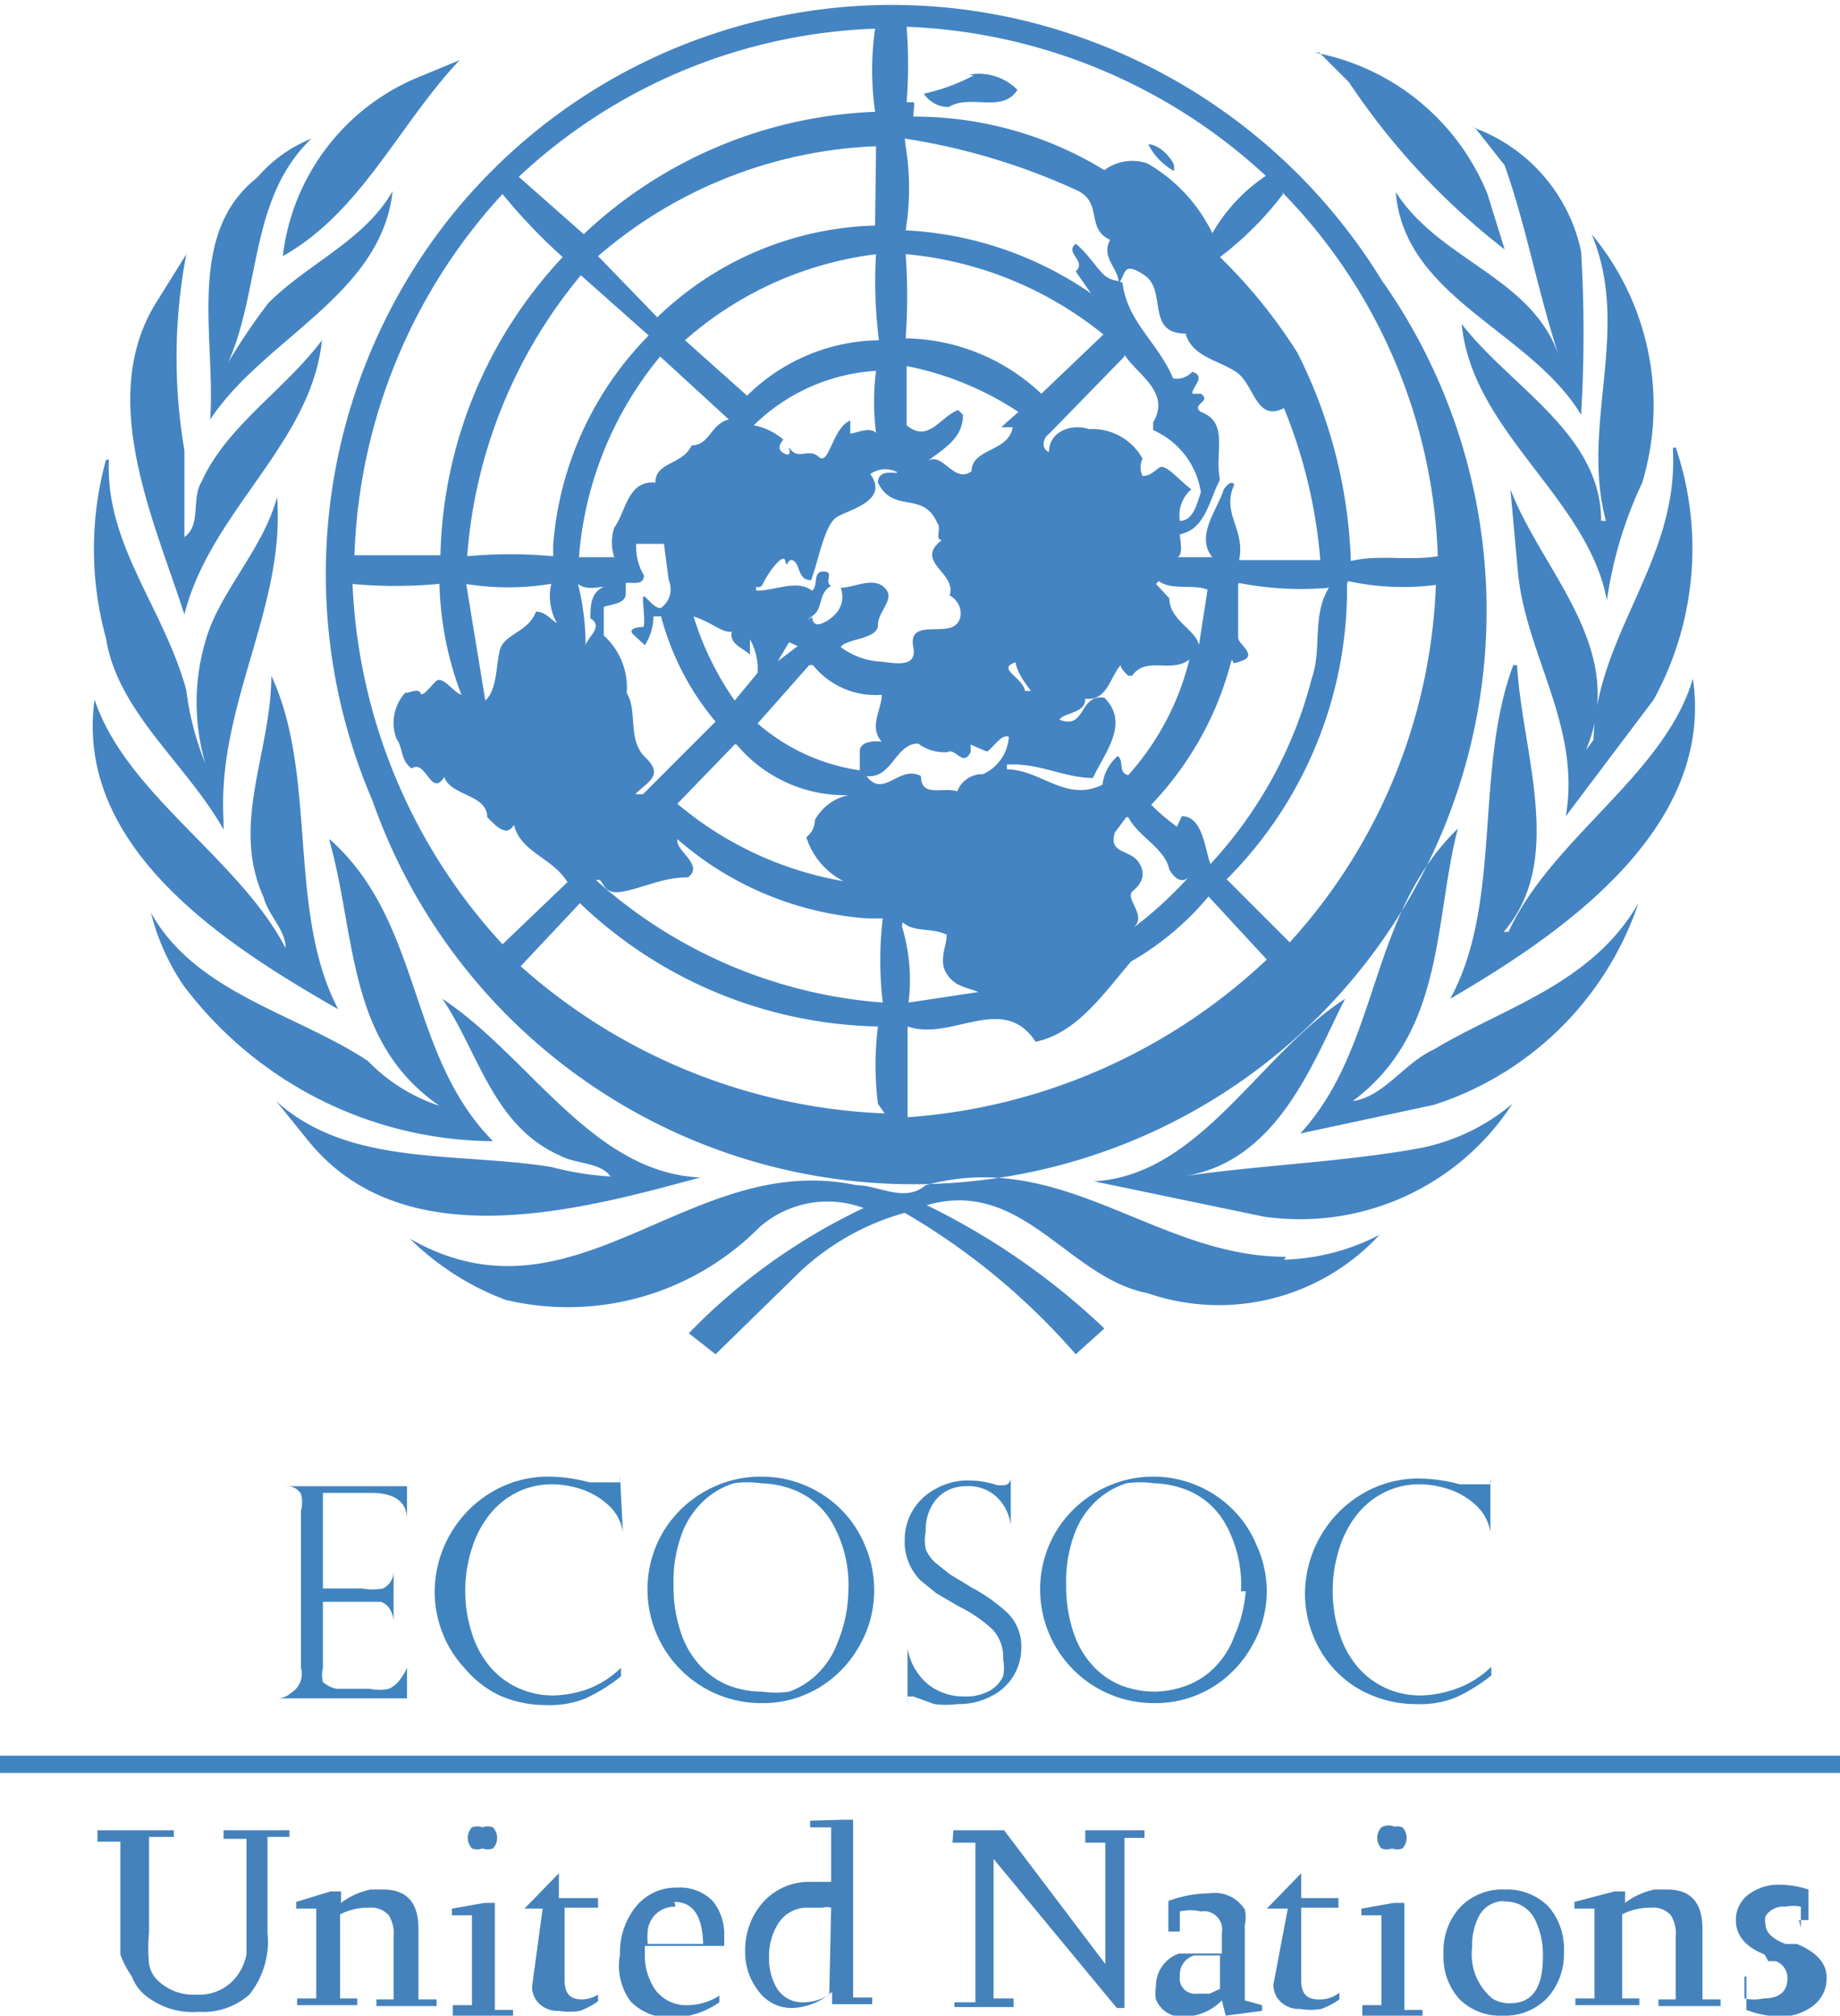 <svg id="Calque_1" data-name="Calque 1" xmlns="http://www.w3.org/2000/svg" viewBox="0 0 19.26 21.09"><defs><style>.cls-1{fill:#4484c2;}.cls-2{fill:#3f84be;}.cls-3{fill:#4582bc;}</style></defs><title>ecosoc</title><path class="cls-1" d="M14.2,14.7c-1.36,0-2.33-1.14-3.77-.75-.22.19-.49,0-.73,0-1.75-.37-2.94,1.55-4.67.56a2.85,2.85,0,0,0,1,.64,2.82,2.82,0,0,0,2.66-.76,1.08,1.08,0,0,1,1.09-.2A6.29,6.29,0,0,0,7.95,15.5l.28.22.88-.86a2.63,2.63,0,0,1,1.1-.62A7.08,7.08,0,0,1,12,15.72l.3-.27a7.38,7.38,0,0,0-1.86-1.29v0c1-.29,1.48.76,2.31.92a2.29,2.29,0,0,0,2.43-.61,2.3,2.3,0,0,1-1,.26M5.37,12c.38.56.53,1.33,1.23,1.64.16.09.43.07.53.22a3.15,3.15,0,0,1-.62-.1c-1-.16-2.12,0-2.88-.69l.34.42c1,1.23,2.85.72,4.1.38C6.94,13.82,6.29,12.61,5.37,12ZM14.82,12c-.9.58-1.52,1.85-2.63,1.91l1.78.37a2.65,2.65,0,0,0,2.6-1.18,2.15,2.15,0,0,1-.95.46c-.81.15-1.7.18-2.51.3l0,0C14.12,13.72,14.49,12.64,14.82,12Zm-4.64-.76a1.93,1.93,0,0,1,.07.8l.73-.11c-.11-.05-.24-.05-.33-.19s0-.29,0-.41C10.48,11.25,10.31,11.31,10.19,11.2ZM6.81,11l-.62.66A6.09,6.09,0,0,0,10,13.2l-.07-.1a3.22,3.22,0,0,1,0-.81A4.64,4.64,0,0,1,6.81,11Zm6.58-.07a3,3,0,0,1-.81.68c-.27.31-.56.75-1,.84-.34-.52-.88,0-1.34-.16v.95A6.11,6.11,0,0,0,14,11.59Zm-5.56-.58c0,.11.28.26.11.38-.27,0-.46.11-.69.15s-.18-.16-.27-.12a5.06,5.06,0,0,0,3,1.28,3.78,3.78,0,0,1,0-.88l-.15,0A3.39,3.39,0,0,1,7.83,10.33Zm-3.64,0c.28,1,.18,2.1,1.15,2.77a1.84,1.84,0,0,1-.75-.47c-.76-.5-1.8-.71-2.27-1.55a2.38,2.38,0,0,0,.34.76,4.08,4.08,0,0,0,3.24,1.63C5,12.58,5.17,11.2,4.19,10.33ZM16,10.22c-.94.91-.81,2.28-1.65,3.19l1.4-.3A3.34,3.34,0,0,0,17.89,11c-.49.85-1.41,1.09-2.14,1.53-.31.14-.53.5-.85.54C15.87,12.35,15.75,11.17,16,10.22Zm-3.47-.12-.12.16c-.07.22.15.18.24.3s.05.23-.05.31.16.26,0,.39a4.21,4.21,0,0,0,.58-.53c-.08.07-.15,0-.2-.08C12.94,10.43,12.65,10.3,12.55,10.1Zm-4.1-.76-.6.62a3.66,3.66,0,0,0,1.74.81.78.78,0,0,1-.39-.46.23.23,0,0,0,.09-.18.52.52,0,0,1,.35-.26A1.48,1.48,0,0,1,8.45,9.34Zm2.63.07-.16-.07,0,.08c-.08.16-.16-.05-.24,0a.47.47,0,0,1-.31-.09c-.24,0-.27.37-.54.34.18.24.34-.12.57,0,0,.23.23.11.38.16a.28.28,0,0,1,.27-.18.46.46,0,0,0,.27-.39C11.23,9.23,11.16,9.34,11.08,9.41Zm.14-.46c0,.12-.16.12-.24.18C10.95,9,11.09,8.92,11.22,8.95ZM3.58,8.62c0,.8-.43,1.55-.08,2.32.05.19.23.34.23.53-.49-.94-1.67-1.61-2-2.6-.22,1.59,1.47,2.62,2.55,3.24C3.74,11.08,4.07,9.67,3.58,8.62Zm13-.11C16.17,9.6,16.47,11,15.92,12c1.17-.68,2.77-1.78,2.54-3.35v0c-.29,1-1.48,1.67-1.93,2.65,0,0-.05,0-.05,0C17.13,10.55,16.67,9.42,16.62,8.51Zm-7.37,0-.54.61a2.09,2.09,0,0,0,1.07.49v-.2c0-.1.14-.11.23-.1-.14-.15,0-.34,0-.49A.84.84,0,0,1,9.25,8.51Zm3.34.11s-.08-.07-.08-.11c-.11.12-.14.38-.37.35,0,.16-.22.14-.27.22.28.11.2-.27.47-.23.27.27,0,.58-.12.84-.3,0-.56-.16-.9-.14v.05c.35,0,.62.35,1,.16a.47.47,0,0,1,.16-.3c.07.05,0,.18.11.2a2.81,2.81,0,0,0,.64-1.21C13,8.6,12.74,8.41,12.59,8.62Zm-1.11.16s.08,0,.09,0-.14-.16-.16-.3C11.16,8.55,11.46,8.64,11.47,8.79ZM9.09,8.31,9,8.27l-.12.2ZM8,8a3.14,3.14,0,0,0,.43.88l.24-.29a.62.62,0,0,0-.08-.35v.16c-.07-.07-.22-.11-.19-.24C8.29,8.17,8.21,8.07,8,8ZM6.79,7.66a2.69,2.69,0,0,1,.08.65c0-.08.2-.2.05-.29,0-.12,0-.27.14-.33C7,7.69,6.88,7.73,6.79,7.66Zm-.29,0a2.75,2.75,0,0,1-.88,0l.2,1.22c.12-.11.11-.34.15-.52s.3-.19.38-.41c.1,0,.15.08.22.12A.57.57,0,0,1,6.51,7.66Zm-1.17,0a4.92,4.92,0,0,1-.9,0A5.93,5.93,0,0,0,6,11.43l.68-.65c-.16-.26-.49-.31-.56-.6-.08.14-.2,0-.28-.08,0-.24-.38-.22-.45-.42-.14.22-.19-.19-.34-.09-.12-.08-.09-.22-.16-.31a.47.47,0,0,1,.09-.48c.05,0,.14-.05.16,0s.09-.05.16-.12.18.11.27.14A3.47,3.47,0,0,1,5.34,7.66Zm8.37,0,0,.56c0,.07.2.18.05.24s-.08,0-.12,0a3.4,3.4,0,0,1-.84,1.51,2.06,2.06,0,0,0,.27.23l.05-.11c.22,0,.24.34.3.5a4.48,4.48,0,0,0,1.06-1.94c.11-.3,0-.66.18-.95A3.38,3.38,0,0,1,13.71,7.65Zm1.14,0a4.3,4.3,0,0,1-1.26,3.09l.66.66a5.87,5.87,0,0,0,1.53-3.74A2.7,2.7,0,0,1,14.85,7.63Zm-2,0,.14.15c0,.23.28.33.31.49l.09-.58C13.24,7.66,13,7.73,12.87,7.63ZM7.69,7.24c-.09,0-.22,0-.29,0a.58.58,0,0,0,.08.33c0,.11-.12.07-.19.08v.11c0,.11-.15.11-.23.14l0,.3a.73.73,0,0,1,.24.6c.12.2,0,.49.2.68s0,.26-.11.38l.08,0,.76-.76A2.82,2.82,0,0,1,7.66,8L7.58,8a.56.56,0,0,1-.09.3l-.12-.11c-.07-.07.07-.08.1-.08s0-.22,0-.3.11.12.19.1a.24.24,0,0,0,.08-.29Zm2.16-.73,0,0c.2.28-.22.37-.35.45s-.19.45-.27.66c-.14,0-.11-.15-.18-.2s-.07.1-.09,0-.19.14-.23.23-.1,0-.07.08c.2,0,.42-.12.58,0,.07-.05,0-.2.12-.2s0,.11.08.15c-.14.08-.08.23-.19.31S9.26,8,9.24,8V8s0,.1.08.08.3-.15.22-.38c.14,0,.34-.12.46,0s-.07.24-.07.39-.33.14-.39.23a.77.77,0,0,0,.38.15c.12,0,.43.1.38-.15s.22-.16.38-.2.15-.26,0-.34c.08-.24-.38-.35-.08-.58-.08,0,0-.12-.05-.18h0c-.15-.34-.46-.09-.62-.42,0-.16.22-.08.2-.11A.27.27,0,0,0,9.85,6.51Zm-8-.15a3.51,3.51,0,0,0,0,1.87c.12.77.85,1.32,1.23,2v-.1c-.07-1.21.65-2.22.56-3.38-.14.54-.61,1-.75,1.51a2.27,2.27,0,0,0,0,1.28h0a3,3,0,0,1-.2-.77C2.45,7.9,1.84,7.25,1.88,6.36Zm16.4-.12c.07,1.17-.8,1.94-.83,3.05l-.08.11,0,0c.45-1.06-.45-1.85-.79-2.73l.08.88c.09.87.66,1.6.5,2.54l.92-1.22A3.29,3.29,0,0,0,18.28,6.23ZM8.63,6a.67.67,0,0,1,.31.15s-.09.09,0,.14S9,6.26,9,6.23c.09.15.2,0,.31.1s.14-.3.33-.38V6s0,.05,0,.08.2-.08.27,0a2.55,2.55,0,0,1,0-.65A2,2,0,0,0,8.63,6Zm1.6-.64,0,.64c.23.19.35-.09.54-.16l.05.05c0,.28-.26.38-.41.52.18-.2.3.22.5.07,0-.24.39-.2.43-.46,0,0-.09,0-.12,0l.18-.16A3.26,3.26,0,0,0,10.23,5.38ZM7.65,5.28a3.75,3.75,0,0,0-.85,2.1l.37,0a.49.49,0,0,1,0-.31c.12-.16.14-.5.43-.47,0-.22.28-.18.38-.39.19,0,.2-.23.39-.27Zm4.86,0-.79.81c-.07.05-.08.16,0,.19,0-.22.24-.3.42-.24a.6.6,0,0,1,.56.31.2.2,0,0,0,0,.18c.08,0,.12-.05.18-.09s.22.15.33.23a.36.36,0,0,0-.12.33h0c.14,0,.18-.18.22-.3a.85.85,0,0,0-.5-.65l0-.08C13,5.65,12.64,5.47,12.51,5.26ZM6.82,4.43A5.2,5.2,0,0,0,5.63,7.37a4.88,4.88,0,0,1,.9,0l0-.11a3.5,3.5,0,0,1,1-2.2Zm3.4-.22a6.2,6.2,0,0,1,0,.88,2.11,2.11,0,0,1,1.42.58l.65-.62A3.83,3.83,0,0,0,10.23,4.21Zm-.31,0a3.71,3.71,0,0,0-2,.9l.65.58a2,2,0,0,1,1.38-.58A4.91,4.91,0,0,1,9.91,4.2Zm-7.22,0-.33.53c-.6,1,0,2.27.31,3.24C2.94,6.9,4,6.19,4.11,5.11c-.39.52-1,.9-1.26,1.48-.11.18,0,.45-.18.58,0-.29,0-.6,0-.91A5.77,5.77,0,0,1,2.7,4.16ZM17.4,4c.42,1-.12,2,.15,3,0,0,0,0-.05,0,0-.91-.95-1.4-1.46-2.06.11,1.13,1.32,1.82,1.52,2.89a4.32,4.32,0,0,1,.37-1.23A2.8,2.8,0,0,0,17.4,4ZM6,3.58A5.87,5.87,0,0,0,4.45,7.36h.9A4.71,4.71,0,0,1,6.63,4.24,5.82,5.82,0,0,1,6,3.58Zm8.17,0a3.42,3.42,0,0,1-.66.66,5.46,5.46,0,0,1,.81,1,5.21,5.21,0,0,1,.56,2.18c.29-.07.61,0,.91-.05A5.71,5.71,0,0,0,14.16,3.56Zm-1.4-.5a.67.67,0,0,0,.26.26s0,0,0-.05S12.89,3.06,12.76,3.06Zm-2.86,0A4.73,4.73,0,0,0,7,4.23l.62.64A3.41,3.41,0,0,1,9.9,3.91Zm.31,0a2.74,2.74,0,0,1,0,.88,3.74,3.74,0,0,1,1.94.66L12,4.39c.12-.11-.12-.19,0-.29.11.09.18.2.27.3s.15.07.22.11c.05.41.37.62.53,1a.22.22,0,0,0,.2-.07c.15.05,0,.15,0,.23h.09c.12.08-.11.11,0,.19.3.11.14.43.2.71-.11.2-.15.52-.42.57,0,.08.07.3-.12.24l.46,0c-.18-.22.05-.49.12-.71,0,0,.07-.11.11-.05-.14.3.12.47.05.79l.85,0a5.34,5.34,0,0,0-.38-1.59c-.29.15-.31-.24-.49-.37s-.47-.16-.54-.41c-.42,0-.19-.45-.43-.61s-.19,0-.27.08c0-.15-.19-.27-.09-.45-.26-.12-.07-.39-.35-.52A6.78,6.78,0,0,0,10.21,3ZM4,3a1.48,1.48,0,0,0-.57.41C2.68,4,3,5.09,2.94,5.94c.56-.85,1.79-1.3,1.91-2.39-.3.52-.88.75-1.3,1.17a6.3,6.3,0,0,0-.42.62h0C3.47,4.57,3.35,3.62,4,3Zm12.19-.1.3.38c.23.65.35,1.34.57,2h0c-.28-.83-1.25-1-1.71-1.72.09,1.11,1.41,1.45,1.94,2.33a14.37,14.37,0,0,0,0-1.71A1.77,1.77,0,0,0,16.15,2.88Zm-5.26-.56a2,2,0,0,1-.52.19.31.31,0,0,0,.26.14c.23-.14.56.07.72-.18A.57.57,0,0,0,10.89,2.33ZM5.55,2.18l-.46.19A2.32,2.32,0,0,0,3.7,4.23C4.52,3.77,4.91,2.86,5.55,2.18Zm9-.08.31.31a7.38,7.38,0,0,0,1.63,1.75l-.18-.58A2.44,2.44,0,0,0,14.5,2.1ZM6.17,3.4,6.85,4A4.7,4.7,0,0,1,9.9,2.72a3.09,3.09,0,0,1,0-.87A5.75,5.75,0,0,0,6.17,3.4Zm4.06-1.57a5.17,5.17,0,0,1,0,.79l0,0s.05,0,.07,0,0,.09,0,.15a3.81,3.81,0,0,1,2,.56.49.49,0,0,1,.45-.07,1.69,1.69,0,0,1,.68.73,1.8,1.8,0,0,1,.56-.6A5.86,5.86,0,0,0,10.23,1.83Zm5,2.69A6,6,0,1,1,4.64,9.93a6,6,0,0,1,.73-6,5.92,5.92,0,0,1,6.65-2A6.05,6.05,0,0,1,15.22,4.51Z" transform="translate(-0.74 -1.55)"/><path class="cls-2" d="M3.65,17.1v0H5v.35H5q0-.28-.38-.28H4.12v1h.41a.57.57,0,0,0,.22,0,.2.2,0,0,0,.11-.18h0v.51h0a.28.28,0,0,0-.05-.13.2.2,0,0,0-.08-.06l-.07,0H4.12V19a.33.33,0,0,0,0,.15s.08.07.16.07h.33a.48.48,0,0,0,.2,0,.3.3,0,0,0,.12-.1A.59.59,0,0,0,5,19h0L5,19.32H3.65v0h0a.22.22,0,0,0,.14-.06A.23.23,0,0,0,3.89,19V17.36a.34.34,0,0,0,0-.18.17.17,0,0,0-.16-.08Z" transform="translate(-0.74 -1.55)"/><path class="cls-2" d="M7.26,17.58h0a.48.48,0,0,0-.15-.28.78.78,0,0,0-.29-.17,1,1,0,0,0-.3-.05.83.83,0,0,0-.36.08.86.86,0,0,0-.29.23,1.07,1.07,0,0,0-.19.36,1.42,1.42,0,0,0-.07.45,1.4,1.4,0,0,0,.07.44,1,1,0,0,0,.19.35.85.85,0,0,0,.29.22.88.88,0,0,0,.37.08,1.16,1.16,0,0,0,.37-.07A1,1,0,0,0,7.24,19v.09a1.79,1.79,0,0,1-.37.23,1,1,0,0,1-.42.07,1.19,1.19,0,0,1-.48-.1A1.09,1.09,0,0,1,5.6,19a1.13,1.13,0,0,1-.23-.37,1.18,1.18,0,0,1-.08-.42,1.22,1.22,0,0,1,.6-1.05,1.15,1.15,0,0,1,.6-.16,1.67,1.67,0,0,1,.42.06l.16,0h.08l.08,0a.12.12,0,0,0,0-.06h0Z" transform="translate(-0.74 -1.55)"/><path class="cls-2" d="M9.89,18.2a1.15,1.15,0,0,1-.16.58,1.17,1.17,0,0,1-.42.43,1.14,1.14,0,0,1-.6.16,1.19,1.19,0,0,1-1.1-1.65,1.15,1.15,0,0,1,.26-.38,1.2,1.2,0,0,1,.38-.25A1.17,1.17,0,0,1,8.71,17a1.18,1.18,0,0,1,.82.33,1.15,1.15,0,0,1,.26.38A1.18,1.18,0,0,1,9.89,18.2Zm-.27,0a1.31,1.31,0,0,0-.16-.7.81.81,0,0,0-.36-.34,1,1,0,0,0-.39-.09,1,1,0,0,0-.29,0,.84.84,0,0,0-.3.17.9.9,0,0,0-.24.35,1.44,1.44,0,0,0-.09.55,1.49,1.49,0,0,0,.08.5.94.94,0,0,0,.21.35.81.81,0,0,0,.3.2,1,1,0,0,0,.34.06A1,1,0,0,0,9,19.25a.81.81,0,0,0,.29-.18.9.9,0,0,0,.22-.34A1.47,1.47,0,0,0,9.62,18.2Z" transform="translate(-0.74 -1.55)"/><path class="cls-2" d="M11.32,17.51h0a.49.49,0,0,0-.14-.29.43.43,0,0,0-.32-.12.43.43,0,0,0-.23.06.42.42,0,0,0-.15.17.51.51,0,0,0-.05.24.49.49,0,0,0,0,.19.41.41,0,0,0,.1.14l.15.12.23.14a1.77,1.77,0,0,1,.38.27.49.49,0,0,1,.14.37.56.56,0,0,1-.3.49.73.73,0,0,1-.37.09.92.92,0,0,1-.24,0l-.22-.08-.06,0a0,0,0,0,0,0,0,.61.61,0,0,0,0,.1h0V18.8h0a.63.63,0,0,0,.21.37.6.6,0,0,0,.38.13.51.51,0,0,0,.27-.06.35.35,0,0,0,.14-.15.46.46,0,0,0,0-.18.42.42,0,0,0-.11-.31,1.42,1.42,0,0,0-.35-.24l-.24-.14-.16-.13a.57.57,0,0,1-.17-.43.6.6,0,0,1,.08-.3.62.62,0,0,1,.24-.23.69.69,0,0,1,.35-.09,1,1,0,0,1,.3.05h.07s.06,0,.07-.07h0Z" transform="translate(-0.74 -1.55)"/><path class="cls-2" d="M14,18.2a1.15,1.15,0,0,1-.16.58,1.17,1.17,0,0,1-.42.43,1.14,1.14,0,0,1-.6.16,1.19,1.19,0,0,1-1.1-1.65,1.15,1.15,0,0,1,.26-.38,1.2,1.2,0,0,1,.38-.25,1.17,1.17,0,0,1,.45-.09,1.18,1.18,0,0,1,.82.33,1.15,1.15,0,0,1,.26.38A1.18,1.18,0,0,1,14,18.2Zm-.27,0a1.31,1.31,0,0,0-.16-.7.81.81,0,0,0-.36-.34,1,1,0,0,0-.39-.09,1,1,0,0,0-.29,0,.84.84,0,0,0-.3.17.9.9,0,0,0-.24.35,1.44,1.44,0,0,0-.09.55,1.49,1.49,0,0,0,.08.5.94.94,0,0,0,.21.35.81.81,0,0,0,.3.2,1,1,0,0,0,.34.06,1,1,0,0,0,.32-.06.81.81,0,0,0,.29-.18.9.9,0,0,0,.22-.34A1.47,1.47,0,0,0,13.78,18.2Z" transform="translate(-0.74 -1.55)"/><path class="cls-2" d="M16.34,17.58h0a.48.48,0,0,0-.15-.28.78.78,0,0,0-.29-.17,1,1,0,0,0-.3-.05.83.83,0,0,0-.36.08.86.86,0,0,0-.29.23,1.07,1.07,0,0,0-.19.36,1.42,1.42,0,0,0-.07.45,1.4,1.4,0,0,0,.07.44,1,1,0,0,0,.19.35.85.85,0,0,0,.29.22.88.88,0,0,0,.37.08,1.16,1.16,0,0,0,.37-.07,1,1,0,0,0,.37-.23v.09a1.79,1.79,0,0,1-.37.23,1,1,0,0,1-.42.07,1.19,1.19,0,0,1-.48-.1,1.09,1.09,0,0,1-.37-.26,1.13,1.13,0,0,1-.23-.37,1.18,1.18,0,0,1-.08-.42,1.22,1.22,0,0,1,.6-1.05,1.15,1.15,0,0,1,.6-.16,1.67,1.67,0,0,1,.42.06l.16,0h.08l.08,0a.12.12,0,0,0,0-.06h0Z" transform="translate(-0.74 -1.55)"/><rect class="cls-2" y="18.37" width="19.26" height="0.18"/><path class="cls-3" d="M2,20.82H2l-.24,0h0V20.7h.8v.07h0l-.26,0h0v1a1.76,1.76,0,0,0,0,.33.33.33,0,0,0,.07.15.54.54,0,0,0,.43.17.49.49,0,0,0,.45-.24A.56.56,0,0,0,3.32,22c0-.06,0-.13,0-.21v-1h0l-.24,0h0V20.7h.69v.07h0l-.23,0h0v1a.89.89,0,0,1-.19.65.73.73,0,0,1-.53.18.79.79,0,0,1-.58-.19.47.47,0,0,1-.12-.18A1,1,0,0,1,2,22Z" transform="translate(-0.74 -1.55)"/><path class="cls-3" d="M4.2,21.34h.11v.12a.76.76,0,0,1,.31-.14h.13q.37,0,.37.41v.74h0l.19,0s0,0,0,0v.07H4.68v-.07a0,0,0,0,1,0,0l.18,0h0v-.65a.37.37,0,0,0-.05-.23.25.25,0,0,0-.21-.08.65.65,0,0,0-.3.07h0v.88h0l.18,0a0,0,0,0,1,0,0v.07H3.85v-.07a0,0,0,0,1,0,0l.2,0h0v-.94h0l-.21,0h0v-.07h0Z" transform="translate(-0.74 -1.55)"/><path class="cls-3" d="M5.48,22.6h0v-.07a0,0,0,0,1,0,0l.2,0h0v-.94h0l-.21,0h0v-.07h0l.34-.06h.11v1.12h0l.19,0a0,0,0,0,1,0,0v.07H5.48Zm.31-1.93a.15.15,0,0,1,.11,0,.16.16,0,0,1,0,.22.15.15,0,0,1-.11,0,.15.15,0,0,1-.11,0,.16.16,0,0,1,0-.22A.15.15,0,0,1,5.79,20.67Z" transform="translate(-0.74 -1.55)"/><path class="cls-3" d="M6.42,21.52H6.23v0l.36-.37h0s0,0,0,0v.26H7s0,0,0,0v.1s0,0,0,0H6.65v.76c0,.14.06.2.18.2A.33.33,0,0,0,7,22.42h0l0,.07a0,0,0,0,1,0,0,.83.83,0,0,1-.19.1.68.68,0,0,1-.22,0,.28.28,0,0,1-.2-.07.24.24,0,0,1-.08-.19Z" transform="translate(-0.74 -1.55)"/><path class="cls-3" d="M7.49,22a.63.63,0,0,0,.11.37.4.4,0,0,0,.34.16.62.62,0,0,0,.33-.1h0l0,.07a0,0,0,0,1,0,0,.88.88,0,0,1-.49.16.57.57,0,0,1-.44-.17A.63.63,0,0,1,7.23,22a.76.76,0,0,1,.15-.48.54.54,0,0,1,.45-.22.48.48,0,0,1,.37.14.55.55,0,0,1,.12.38.85.85,0,0,1,0,.09H7.49Zm.32-.5a.28.28,0,0,0-.29.25.81.81,0,0,0,0,.14h.58Q8.09,21.45,7.8,21.45Z" transform="translate(-0.74 -1.55)"/><path class="cls-3" d="M9.56,20.59h.11v1.86h0l.2,0a0,0,0,0,1,0,0v.07h0l-.42,0h0v-.13a.66.66,0,0,1-.42.17.43.43,0,0,1-.36-.19.65.65,0,0,1-.13-.4.75.75,0,0,1,.19-.52.65.65,0,0,1,.5-.21l.21,0v-.57h0l-.22,0a0,0,0,0,1,0,0v-.07h0Zm-.12.92a.18.18,0,0,0-.09,0l-.14,0a.36.36,0,0,0-.32.16.63.63,0,0,0-.1.36.61.61,0,0,0,.08.32.31.31,0,0,0,.28.15.51.51,0,0,0,.27-.08l0,0Z" transform="translate(-0.74 -1.55)"/><path class="cls-3" d="M10.72,20.7h.53l1.06,1.4V20.83h0l-.21,0s0,0,0,0V20.7h.62v.08s0,0,0,0l-.21,0h0v1.78h-.08L11.14,21v1.46s0,0,0,0l.21,0h0v.09h-.62V22.5h0l.22,0a0,0,0,0,0,0,0V20.83h0l-.24,0s0,0,0,0Z" transform="translate(-0.74 -1.55)"/><path class="cls-3" d="M13.53,22.48a.56.56,0,0,1-.39.17.29.29,0,0,1-.3-.18.32.32,0,0,1,0-.13.36.36,0,0,1,.24-.35l.15,0,.3,0v-.22a.19.19,0,0,0-.22-.22.49.49,0,0,0-.22,0v0l0,.21h-.12v-.32h0a1.26,1.26,0,0,1,.43-.08.37.37,0,0,1,.37.17.36.36,0,0,1,0,.16v.79l.18.05h0v.06l-.38.05h0Zm0-.47-.22,0-.07,0a.21.21,0,0,0-.15.22.16.16,0,0,0,.18.18l.13,0,.11-.05V22Z" transform="translate(-0.74 -1.55)"/><path class="cls-3" d="M14.22,21.52H14v0l.36-.37h0s0,0,0,0v.26h.39s0,0,0,0v.1s0,0,0,0h-.39v.76c0,.14.06.2.18.2a.33.33,0,0,0,.22-.07h0l0,.07a0,0,0,0,1,0,0,.83.83,0,0,1-.19.1.68.68,0,0,1-.22,0,.28.28,0,0,1-.2-.07.24.24,0,0,1-.08-.19Z" transform="translate(-0.74 -1.55)"/><path class="cls-3" d="M15,22.6h0v-.07a0,0,0,0,1,0,0l.2,0h0v-.94h0l-.21,0h0v-.07h0l.34-.06h.11v1.12h0l.19,0a0,0,0,0,1,0,0v.07H15Zm.31-1.93a.15.15,0,0,1,.11,0,.16.16,0,0,1,0,.22.15.15,0,0,1-.11,0,.15.15,0,0,1-.11,0,.16.16,0,0,1,0-.22A.15.15,0,0,1,15.35,20.67Z" transform="translate(-0.74 -1.55)"/><path class="cls-3" d="M16.49,21.32a.61.61,0,0,1,.46.18.67.67,0,0,1,.16.47.68.68,0,0,1-.17.48.61.61,0,0,1-.47.19.6.6,0,0,1-.46-.18.66.66,0,0,1-.16-.47.67.67,0,0,1,.17-.48A.61.61,0,0,1,16.49,21.32Zm0,.12a.3.3,0,0,0-.27.16.65.65,0,0,0-.07.32.6.6,0,0,0,.21.54.33.33,0,0,0,.19.05q.34,0,.34-.48a.83.83,0,0,0-.08-.39A.34.34,0,0,0,16.45,21.45Z" transform="translate(-0.74 -1.55)"/><path class="cls-3" d="M17.64,21.34h.11v.12a.76.76,0,0,1,.31-.14h.13q.37,0,.37.41v.74h0l.19,0s0,0,0,0v.07h-.65v-.07a0,0,0,0,1,0,0l.18,0h0v-.65a.37.37,0,0,0-.05-.23.25.25,0,0,0-.21-.08.65.65,0,0,0-.3.07h0v.88h0l.18,0a0,0,0,0,1,0,0v.07h-.67v-.07a0,0,0,0,1,0,0l.2,0h0v-.94h0l-.21,0h0v-.07h0Z" transform="translate(-0.74 -1.55)"/><path class="cls-3" d="M19.59,21.72h0l0-.22v0a.38.38,0,0,0-.16,0,.22.22,0,0,0-.21.1.16.16,0,0,0,0,.08q0,.13.21.21l.12,0q.31.13.31.35a.36.36,0,0,1-.16.31.57.57,0,0,1-.34.1,1.08,1.08,0,0,1-.34-.07v-.35H19l0,.23v0a.47.47,0,0,0,.2,0c.16,0,.25-.07.25-.21a.19.19,0,0,0-.12-.18l-.08,0L19.21,22q-.3-.12-.3-.36a.33.33,0,0,1,.15-.28.52.52,0,0,1,.31-.09,1,1,0,0,1,.3.05l0,0v.32h-.1Z" transform="translate(-0.74 -1.55)"/></svg>